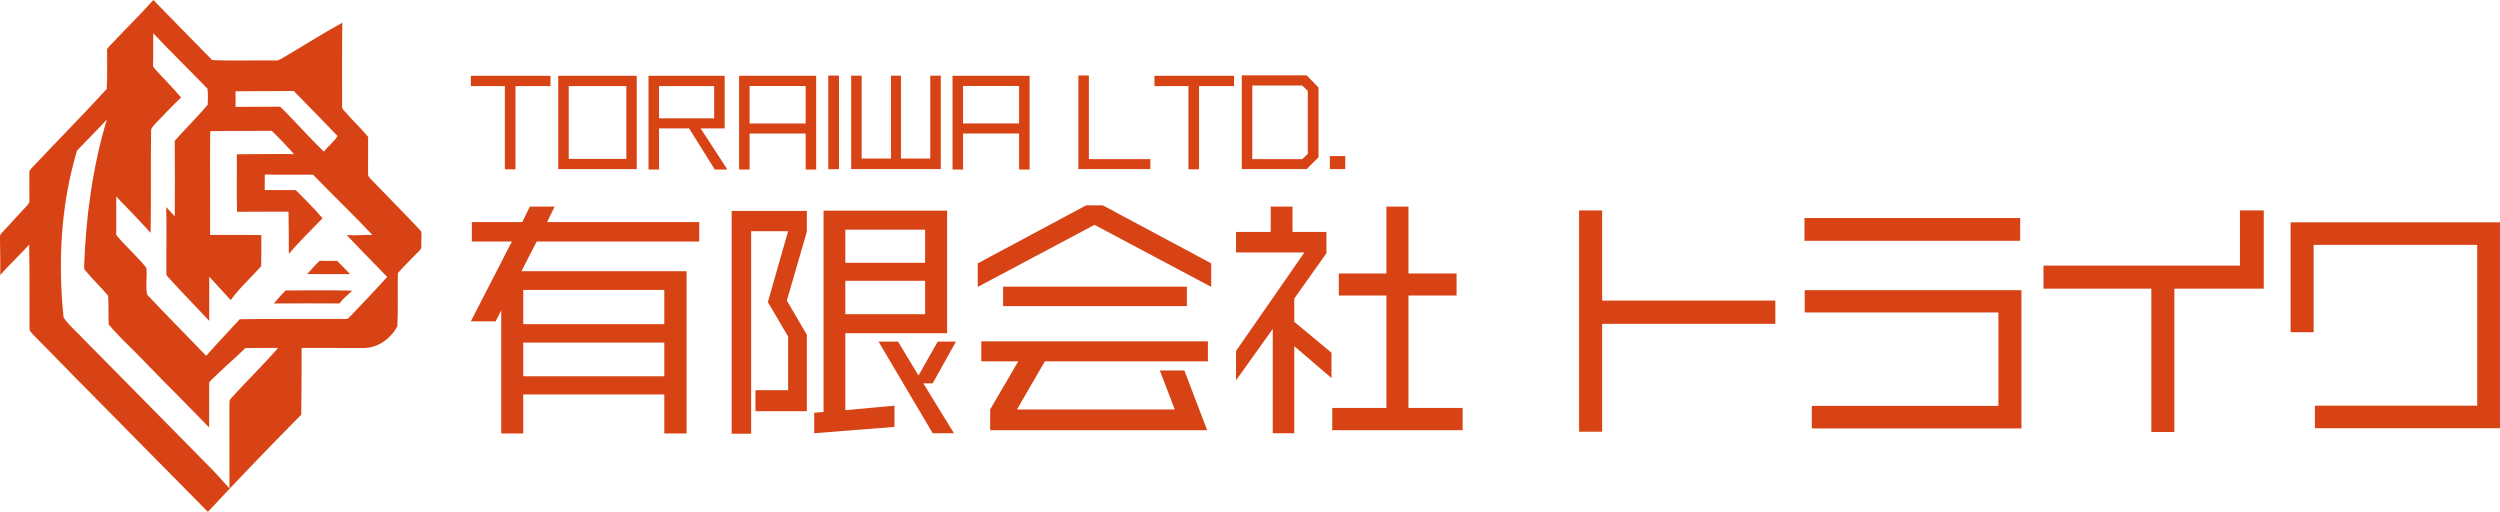 <?xml version="1.0" encoding="UTF-8"?>
<svg id="_レイヤー_2" data-name="レイヤー 2" xmlns="http://www.w3.org/2000/svg" viewBox="0 0 2098.22 429.6">
  <defs>
    <style>
      .cls-1 {
        fill: #d84315;
      }
    </style>
  </defs>
  <g id="_レイヤー_2-2" data-name="レイヤー 2">
    <path class="cls-1" d="M64.67,126.4h0c-13.64,45.19-16.15,93.39-11.28,140.22,4.89,7,11.84,12.52,17.59,18.9,33.99,34.56,68.22,68.88,102.12,103.52,6.85,6.61,13.08,13.81,19.47,20.86,0-23.45,0-46.91-.04-70.36.1-1.49-.1-3.11.66-4.45,13.1-14.62,27.32-28.22,40.16-43.07-9.09.06-18.17-.06-27.27.03-9.6,9.3-19.83,17.96-29.28,27.43-.97.81-1.34,1.98-1.24,3.23-.1,12.01-.08,24.03-.06,36.05-19.01-19.7-38.51-38.93-57.5-58.65-8.88-9.3-18.6-17.88-26.75-27.82-.55-8.03.14-16.12-.54-24.12-6.17-7.4-13.23-14.02-19.37-21.46-1.03-1.07-.65-2.66-.72-3.99,1.55-41.34,7.14-82.74,19.05-122.42-8.07,8.95-16.81,17.27-25,26.1M197.65,76.61h0c.06,4.36.16,8.72.03,13.09,12.06-.06,24.11-.15,36.17-.16.98-.08,1.78.26,2.43,1.02,12.02,12.05,23.28,24.83,35.48,36.71,3.61-4.59,8.52-8.09,11.5-13.17-12.2-12.62-24.37-25.26-36.71-37.74-16.3.21-32.61.06-48.9.24ZM128.62,27.87h0c-.14,8.94.09,17.87-.2,26.81-.13,1.21.82,2.13,1.49,3.03,7.24,8.15,15.09,15.76,22.1,24.11-7.54,7.07-14.59,14.69-21.78,22.14-1.43,1.75-3.59,3.45-3.41,5.95-.46,28.5.09,57.01-.39,85.51-9.39-10.36-19.16-20.38-28.86-30.46-.02,10.74.11,21.48-.02,32.23,7.93,9.63,17.49,17.83,25.28,27.56.88,7.4-.85,15.29.65,22.54,16.23,17.36,33.11,34.14,49.52,51.34,9.24-10.39,18.86-20.45,28.23-30.73,28.2-.41,56.39-.05,84.59-.23,2.48-.24,5.7.94,7.43-1.46,10.66-11.17,21.39-22.3,31.71-33.8-11.25-11.76-22.81-23.24-33.94-35.12,7.17.58,14.35-.36,21.54-.11-16.24-17.25-33.43-33.57-49.88-50.61-13.48-.03-26.96.14-40.44-.02.03,4.32-.08,8.65-.07,12.98,8.7.06,17.39,0,26.09.02,7.67,7.69,15.38,15.38,22.45,23.64-9.5,9.91-19.55,19.39-28.29,30-.06-11.84-.02-23.68-.29-35.52-14.4-.06-28.8.05-43.19.08-.49-16.09,0-32.19-.18-48.28,13.93-.21,27.87-.13,41.79-.23,2.08.18,4.17.1,6.27.14-6.03-6.71-12.21-13.33-18.74-19.55-17.21.14-34.44-.1-51.65.27-.33,29.02.06,58.05-.1,87.07,14.33.14,28.66-.13,42.98.12.07,8.68.1,17.38-.1,26.07-8.39,9.63-18.14,18.1-25.57,28.52-6.11-6.47-11.94-13.18-18.01-19.7-.02,12.37,0,24.74-.03,37.11-11.39-12.2-23.11-24.1-34.3-36.46-.7-.87-1.69-1.73-1.66-2.93-.2-18.73.32-37.47-.14-56.2,2.39,2.64,4.67,5.39,7.15,7.94.16-21.15.21-42.31-.02-63.47,9.05-10.2,18.83-19.79,27.66-30.18.2-4.49.42-9.08-.17-13.54-15-15.67-30.68-30.7-45.51-46.55ZM268.39,218.83c4.87.26,9.74.03,14.61.12,3.75,3.6,7.17,7.54,10.92,11.15-12.06-.1-24.12-.02-36.18-.08,3.61-3.68,6.74-7.82,10.65-11.19ZM239.64,243.78c18.67-.03,37.37-.41,56.03.18-3.7,3.49-7.71,6.68-10.85,10.72-18.33-.02-36.65-.19-54.98.05,3.06-3.83,6.48-7.35,9.8-10.95ZM128.69,0c16.44,16.81,32.87,33.67,49.39,50.4,17.42.87,35.04.02,52.54.34,3.36.46,5.99-1.88,8.75-3.36,16.03-9.36,31.64-19.44,47.94-28.34-.37,23.35-.16,46.71-.19,70.06-.3,2.26,1.74,3.71,3,5.27,6.11,6.99,12.89,13.37,18.86,20.5.05,10.36-.03,20.72-.09,31.08-.19,1.56.9,2.76,1.87,3.83,13.69,14.33,27.71,28.34,41.27,42.78,2.89,2.33,1.31,6.19,1.58,9.36-.31,2.83.94,6.44-1.63,8.51-6.03,6.23-12.33,12.2-18.05,18.72-.35,14.89.28,29.8-.42,44.67-5.41,10.1-15.82,17.98-27.61,18.23-17.58,0-35.17.03-52.76-.02-.08,18.66.02,37.33-.29,55.99-26.5,26.82-52.72,53.95-78.36,81.58-48.61-49.4-97.54-98.49-145.99-148.04-1.47-1.78-3.85-3.39-3.72-5.95-.18-23.42.18-46.83-.31-70.24-7.94,8.6-16.45,16.65-24.22,25.4,0-10.16-.04-20.31-.26-30.47.1-1.35-.22-2.98.79-4.06,6.88-7.53,13.85-14.96,20.75-22.46,1.25-1.65,3.46-3.04,3.15-5.39-.11-7.78.03-15.55-.02-23.33-.28-1.82,1.18-3.11,2.25-4.35,20.79-22.1,42.16-43.67,62.66-66.03.66-10.89.23-21.86.3-32.77-.1-1.05.77-1.77,1.36-2.5,12.33-13.29,25.38-25.89,37.46-39.4Z"/>
    <g>
      <path class="cls-1" d="M450.43,202.74l-12.75,24.86h138.56v136.22h-18.7v-32.73h-118.37v32.73h-18.49v-103.28l-4.68,9.14h-20.83l34.43-66.94h-33.58v-16.36h42.29l6.38-12.96h20.83l-6.38,12.96h127.72v16.36h-136.43ZM557.54,243.33h-118.37v28.69h118.37v-28.69ZM557.54,287.53h-118.37v28.26h118.37v-28.26Z"/>
      <path class="cls-1" d="M634.04,345.12v-17.64h27.41v-45.05l-17-28.9,17-59.5h-31.03v170.01h-16.36v-187.01h63.12v17.43l-16.79,57.8,16.79,28.69v64.18h-43.14ZM709.48,279.67v64.6l41.23-3.83v17.85l-67.37,5.31v-17.21l7.86-.64v-168.94h103.7v102.85h-85.43ZM776.42,192.75h-66.94v27.84h66.94v-27.84ZM776.42,235.68h-66.94v28.05h66.94v-28.05ZM782.8,321.75h-7.86l25.71,41.86h-17.85l-45.48-76.93h16.36l17.21,28.48,16.15-28.48h15.3l-19.55,35.06Z"/>
      <path class="cls-1" d="M918.59,188.72l-97.97,52.06v-19.76l90.95-48.66h14.03l90.95,48.66v19.76l-97.97-52.06ZM876.94,303.26l-23.38,40.38h132.39l-12.54-32.73h20.61l19.13,50.15h-182.12v-17.43l23.59-40.38h-31.03v-16.79h190.2v16.79h-136.86ZM841.87,256.93v-16.36h154.28v16.36h-154.28Z"/>
      <path class="cls-1" d="M1086.26,290.51v73.1h-18.06v-87.55l-30.81,43.14v-24.65l57.38-82.67h-57.38v-17.21h29.11v-21.25h18.28v21.25h28.48v17.85l-26.99,38.04v19.55l31.24,25.93v21.25l-31.24-26.78ZM1118.13,361.06v-18.7h45.48v-94.35h-39.95v-18.49h39.95v-56.1h18.49v56.1h40.38v18.49h-40.38v94.35h45.48v18.7h-109.44Z"/>
      <path class="cls-1" d="M1344.66,271.81v90.53h-19.34v-185.73h19.34v75.65h145.36v19.55h-145.36Z"/>
      <path class="cls-1" d="M1514.46,202.1v-19.13h181.06v19.13h-181.06ZM1520.62,359.57v-18.91h156.62v-78.42h-162.57v-18.7h181.91v116.03h-175.96Z"/>
      <path class="cls-1" d="M1824.93,242.27v120.28h-19.34v-120.28h-90.53v-19.34h164.91v-46.33h19.98v65.67h-75.02Z"/>
      <path class="cls-1" d="M1942.88,359.36v-18.91h136.22v-134.94h-137.28v73.32h-19.34v-92.23h175.75v172.77h-155.34Z"/>
    </g>
    <g>
      <path class="cls-1" d="M432.64,72.25v69.85h-8.92v-69.85h-28.54v-8.64h66.84v8.64h-29.38Z"/>
      <path class="cls-1" d="M468.5,141.91V63.62h65.9v78.3h-65.9ZM525.68,72.25h-48.35v61.12h48.35v-61.12Z"/>
      <path class="cls-1" d="M599.94,142.29l-21.59-34.55h-25.25v34.55h-8.82V63.62h63.93v44.12h-20.18l22.44,34.55h-10.51ZM599.37,72.25h-46.28v27.04h46.28v-27.04Z"/>
      <path class="cls-1" d="M676.17,142.29v-30.23h-47.03v30.23h-8.82V63.62h64.68v78.67h-8.83ZM676.17,72.16h-47.03v31.45h47.03v-31.45Z"/>
      <path class="cls-1" d="M695.14,142.01V63.43h9.01v78.58h-9.01Z"/>
      <path class="cls-1" d="M714.38,141.91V63.52h8.82v69.56h24.6V63.52h8.36v69.56h24.6V63.52h8.83v78.39h-75.2Z"/>
      <path class="cls-1" d="M855.3,142.29v-30.23h-47.03v30.23h-8.82V63.62h64.68v78.67h-8.83ZM855.3,72.16h-47.03v31.45h47.03v-31.45Z"/>
      <path class="cls-1" d="M905.06,141.91V63.33h8.82v70.22h51.63v8.35h-60.46Z"/>
      <path class="cls-1" d="M1006.36,72.25v69.85h-8.92v-69.85h-28.54v-8.64h66.84v8.64h-29.38Z"/>
      <path class="cls-1" d="M1096.67,141.91h-54.45V63.24h54.45l9.95,10.23v58.49l-9.95,9.95ZM1097.61,76.29l-4.69-4.51h-41.87v61.77h41.87l4.69-4.41v-52.85Z"/>
      <path class="cls-1" d="M1116.11,141.91v-10.89h12.96v10.89h-12.96Z"/>
    </g>
  </g>
</svg>